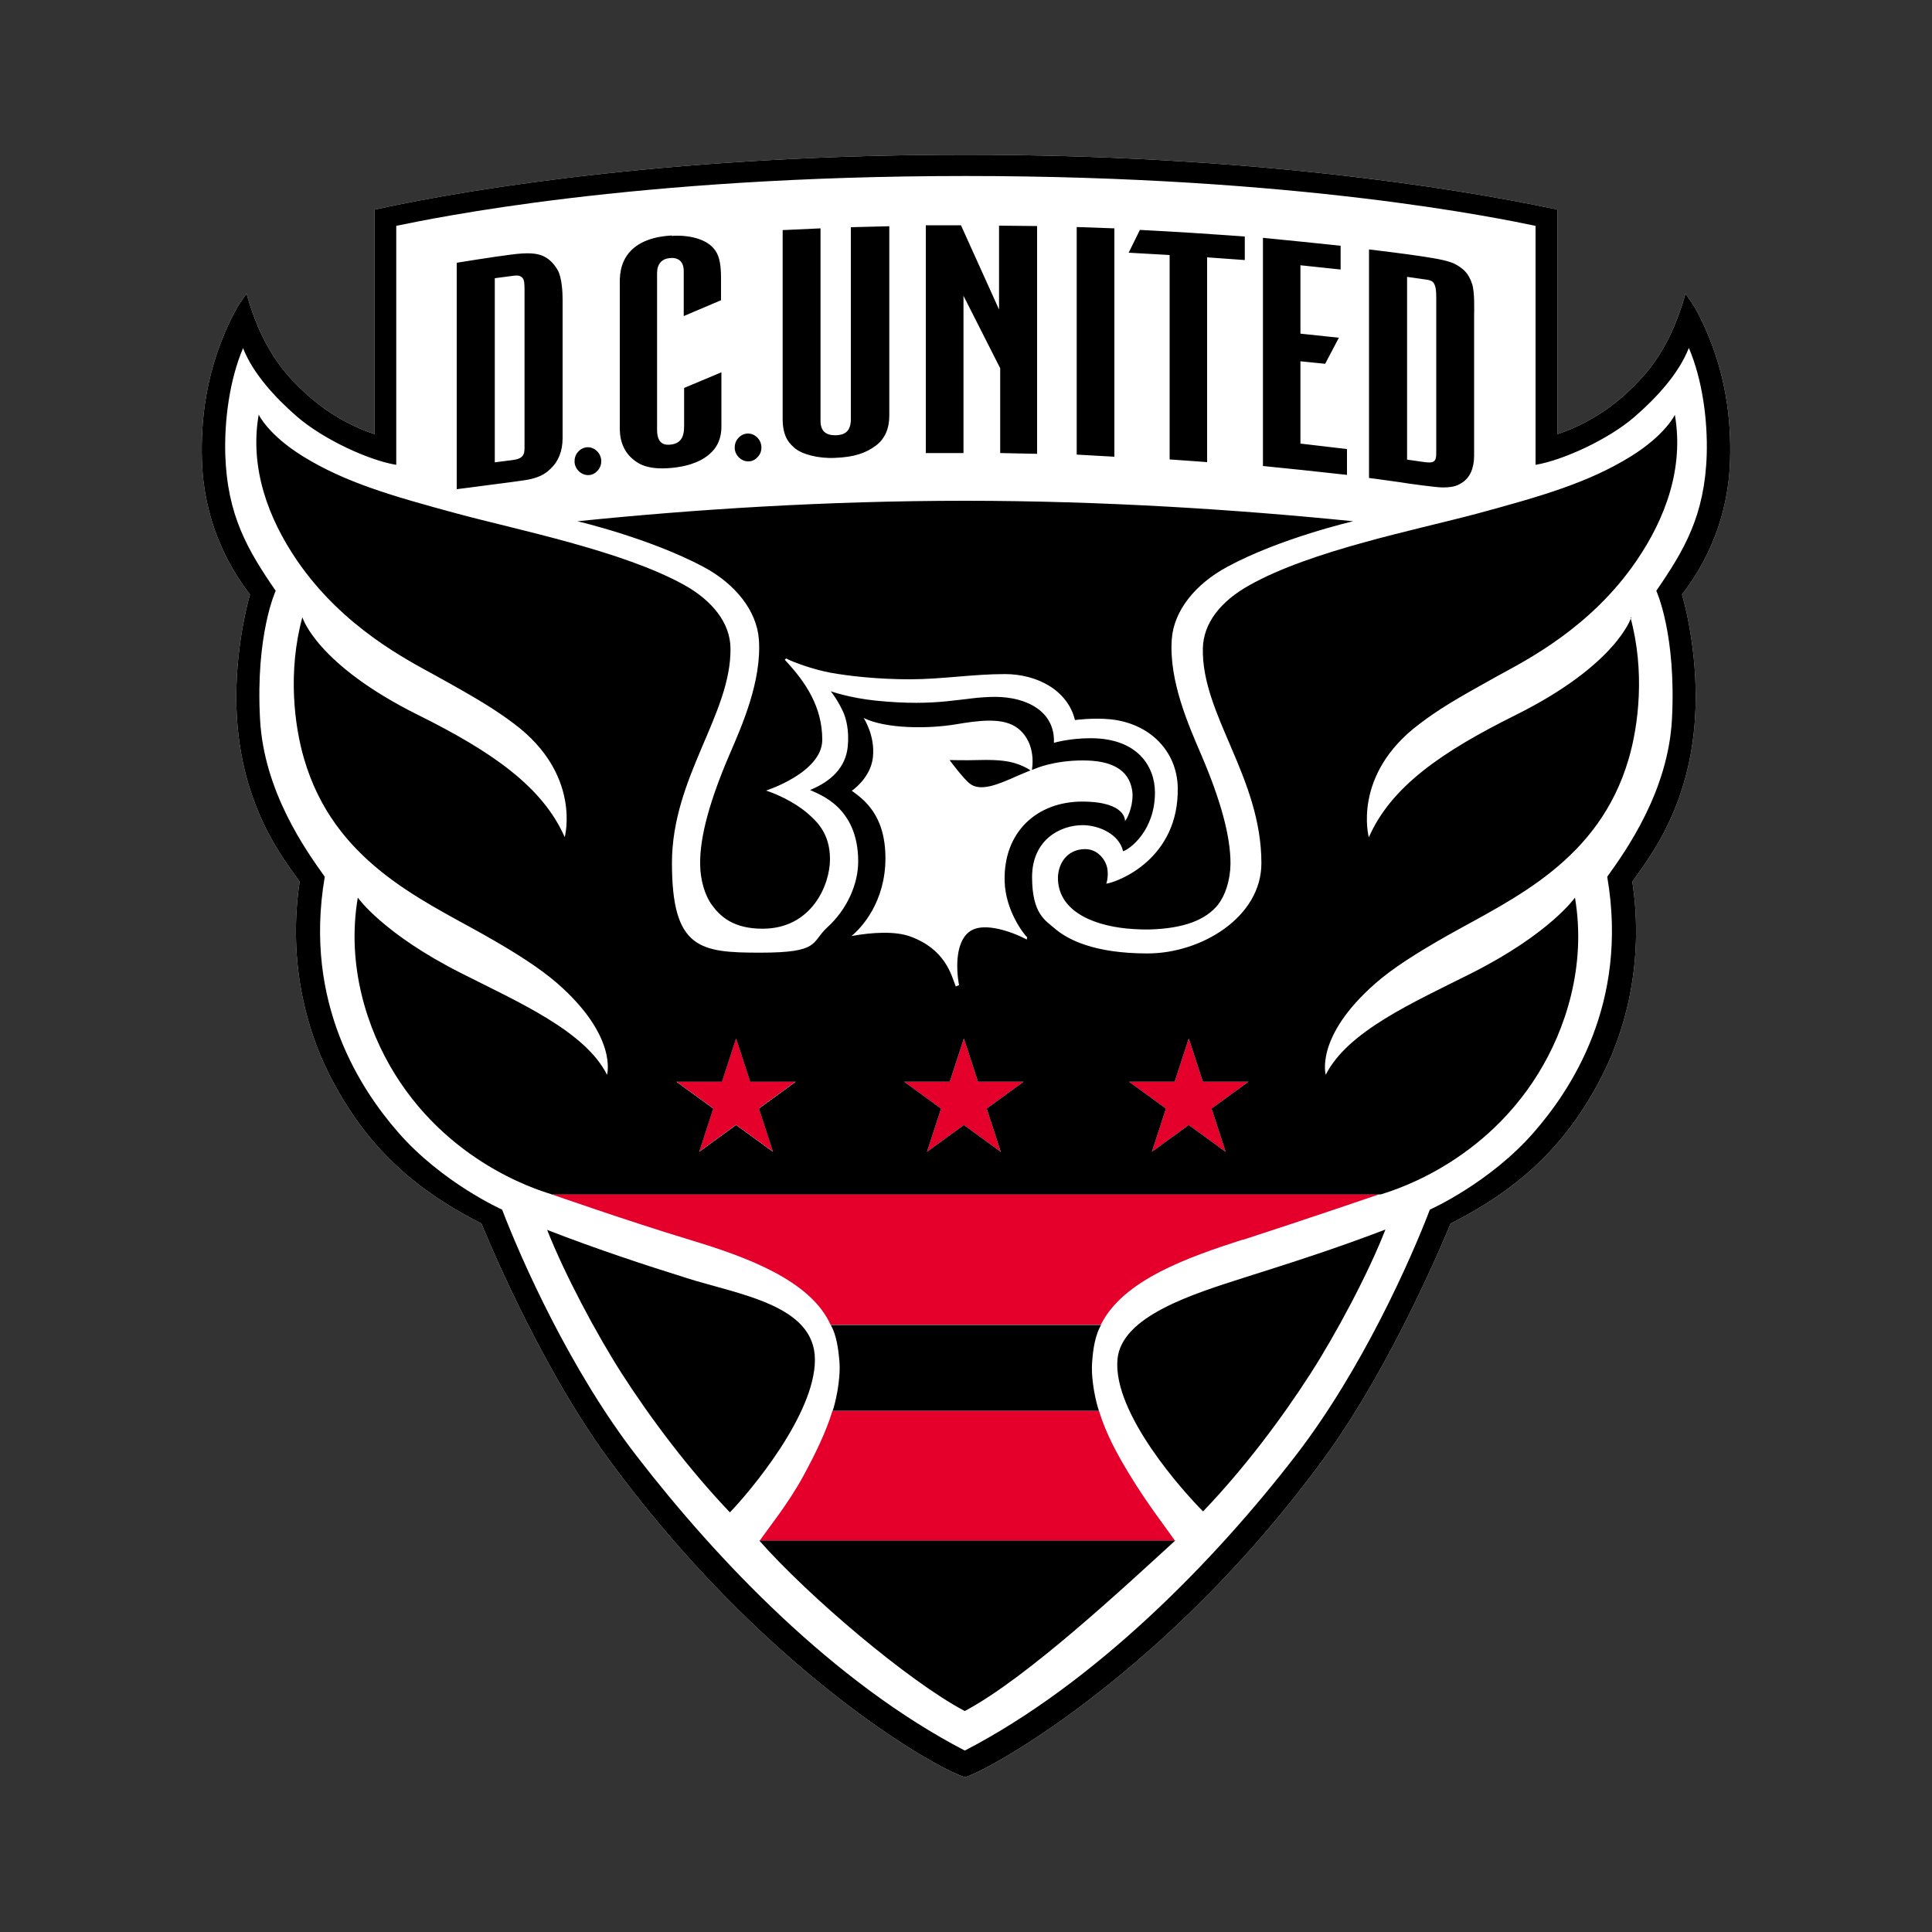 <svg viewBox="0 0 1000 1000" version="1.1" height="1000" width="1000" xmlns="http://www.w3.org/2000/svg" id="Layer_1">
  
  <rect x="0" y="0" width="1000" height="1000" fill="#333333" stroke="none"/>
  
  <defs>
    <style>
      .st0 {
        fill: #fff;
      }

      .st1 {
        fill: #e4002b;
      }
    </style>
  </defs>
  <path d="M895.5,237.8c-.8,30.3-12.4,53.8-24.9,69.9,0,0,7.2,23.5,7.1,53.4-.1,55.7-26.2,85.2-32.8,95.3,5.6,36.9-1.4,72.4-15.5,100.1-17.4,34.3-41.2,58-78.6,76.8,0,0-28.3,70.5-65.2,121.1-79,108.4-170.2,160.3-186.1,165.5-17.3-5.5-105.7-56.7-185.1-165.5-36.9-50.6-65.2-121.1-65.2-121.1-37.4-18.9-61.1-42.5-78.6-76.8-14.1-27.7-21.1-63.2-15.5-100.1-6.6-10-32.7-39.6-32.8-95.3,0-29.9,7.1-53.4,7.1-53.4-12.5-16.1-24.1-39.7-24.9-69.9-.5-18.6,1.3-46.2,16.8-76,1.9-3.7,4.6-7.4,6.3-9.9,0,0,3.6,14.4,10.8,27.1,4.4,7.9,9.3,15,19.9,24.7,13.1,12,27.1,18.3,35.6,21v-116.2c53.2-11.7,160.9-28.4,305.7-28.4s251.5,16.7,306.6,28.4v116.2c8.4-2.7,22.4-9,35.5-21,10.6-9.8,15.5-16.9,19.9-24.7,7.2-12.7,10.8-27.1,10.8-27.1,1.7,2.5,4.4,6.2,6.3,9.9,15.5,29.8,17.3,57.4,16.8,76Z" class="st0"></path>
  <g>
    <path d="M381,537.4l7.3,22.4h23.6l-19.1,13.9,7.3,22.4-19.1-13.9-19.1,13.9,7.3-22.4-19.1-13.9h23.6l7.3-22.4ZM491.6,559.9h-23.6l19.1,13.9-7.3,22.4,19.1-13.9,19.1,13.9-7.3-22.4,19.1-13.9h-23.6l-7.3-22.4-7.3,22.4ZM608,559.9h-23.6l19.1,13.9-7.3,22.4,19.1-13.9,19.1,13.9-7.3-22.4,19.1-13.9h-23.6l-7.3-22.4-7.3,22.4ZM415.9,763.8c-8,14.7-18.1,27-22.7,33.7h215c-4.6-6.6-14.4-19.2-23.2-33.7-6.6-10.8-12.4-21.3-16.2-33.6h-137.9c-3.5,11.4-9,22.5-15,33.6ZM643.1,641.8c32.4-10.5,71-23.7,71-23.7h-428.8s39.6,13.9,72.3,23.8c28.1,8.5,61.9,20.6,72.3,43.8h139.9c11.4-23.2,45.3-35,73.2-44Z" class="st1"></path>
    <path d="M533.5,398.8c-2.2-1.5-4.8-2.7-7.9-3.7-3.7-1.1-8.5-2-19.1-1.7-6.5.2-15,0-15,0,0,0,7.3,9.9,10.6,12.3,5.3,4,14,.4,21.1-2.6,3.4-1.6,10.3-4.4,10.3-4.4ZM630.5,468.1c3.6-4.4,6.3-12.5,6.4-20.9.1-14.4-5.2-33.4-15.3-56.9-6.2-14.5-16.6-37.7-15.1-59.3,1-14.9,12.2-28.7,28.7-37.6,27.5-14.9,65.2-23.6,65.2-23.6-59.4-6-129.1-10.6-201-10.6s-141,4.5-200.5,10.6c0,0,37.2,8.7,65.2,23.6,16.5,8.8,27.6,22.7,28.7,37.6,1.5,21.6-8.9,44.9-15.1,59.3-10.1,23.5-15.5,42.5-15.3,56.9,0,8.4,2.6,16.5,6,21.1,4.4,6.1,11.2,12.4,26.3,12.4,25.3,0,34.9-22.5,34.9-36s-7-19.7-11.8-23.9c-6.8-5.8-16.2-10-21.3-11.6,0,0,29.1-9.3,29.1-26.3s-8.5-29.8-19.4-41.4l.7-.7c3,1.7,13.8,5.7,23,7.4,10,1.8,24.8,3.4,41.1,3.4s32.6-2.7,49.1-2.7,32.5,8.2,36.3,23.8c0,0,9.3-1.3,18.3-.4,20.5,2.1,34.5,16.5,34.9,35.3.7,37-30.9,48.9-37,49.8,0,0,1.2-2.9.6-7.5-.6-4.4-4.7-10.4-11.5-10.4-9.6,0-14.4,7.9-14.1,15.8.7,17.2,20,24.5,39.4,25.6,2.9.2,5,.2,7.8.2,18-.5,29.3-4.9,35.8-13ZM895.5,237.8c-.8,30.3-12.4,53.8-24.9,69.9,0,0,7.2,23.5,7.1,53.4-.1,55.7-26.2,85.2-32.8,95.3,5.6,36.9-1.4,72.4-15.5,100.1-17.4,34.3-41.2,58-78.6,76.8,0,0-28.3,70.5-65.2,121.1-79,108.4-170.2,160.3-186.1,165.5-17.3-5.5-105.7-56.7-185.1-165.5-36.9-50.6-65.2-121.1-65.2-121.1-37.4-18.9-61.1-42.5-78.6-76.8-14.1-27.7-21.1-63.2-15.5-100.1-6.6-10-32.7-39.6-32.8-95.3,0-29.9,7.1-53.4,7.1-53.4-12.5-16.1-24.1-39.7-24.9-69.9-.5-18.6,1.3-46.2,16.8-76,1.9-3.7,4.6-7.4,6.3-9.9,0,0,3.6,14.4,10.8,27.1,4.4,7.9,9.3,15,19.9,24.7,13.1,12,27.1,18.3,35.6,21v-116.2c53.2-11.7,160.9-28.4,305.7-28.4s251.5,16.7,306.6,28.4v116.2c8.4-2.7,22.4-9,35.5-21,10.6-9.8,15.5-16.9,19.9-24.7,7.2-12.7,10.8-27.1,10.8-27.1,1.7,2.5,4.4,6.2,6.3,9.9,15.5,29.8,17.3,57.4,16.8,76ZM874.1,180.2c-5.2,13.2-16.6,25.6-28,35.5-13.6,11.8-37.1,22.5-51.3,24.9v-123.7c-17.9-3.7-122.5-25.8-295-25.8s-276.7,22.1-294.7,25.8v123.7c-14.1-2.3-37.6-13.1-51.3-24.9-11.4-9.9-22.8-22.3-28-35.5-7,16.5-9.7,37.3-9.2,55,1,31.5,11.5,49.4,26.1,70.6,0,0-10.5,22.5-8.1,66.5,2,37.3,23.6,67.7,33.5,81.5-11.3,65.9,19.2,110.7,37.9,132.2,22.9,26.3,53.9,40.1,53.9,40.1,9.9,25.9,35.2,83,69.6,127.5,41.6,53.9,101.9,117.2,169.9,152.5,68-35.3,129.5-98.6,171.1-152.5,34.4-44.5,59.7-101.6,69.6-127.5,0,0,31-13.8,53.9-40.1,18.7-21.5,49.2-66.2,37.9-132.2,9.9-13.8,31.5-44.2,33.5-81.5,2.3-44.1-8.1-66.5-8.1-66.5,14.5-21.1,25.1-39,26.1-70.6.5-17.7-2.2-38.5-9.2-55ZM843.9,319.5c7.7,28.2,4.1,56.3-.9,73.3-15.4,52.7-59.6,72.2-93.4,91.2-16.1,9.1-28.7,17.1-37.7,25-31.5,27.6-25.7,47.3-25.7,47.3,11.4-22.6,45.5-37.5,75.3-52.5,40.7-20.5,53.7-39.2,53.7-39.2,6,35.4-4.9,68.3-19.1,91.2-30.5,49.3-79.9,61.7-81.3,62.4h-429.2c-1.5-.7-50.8-13.1-81.3-62.4-14.2-22.9-25.1-55.9-19.1-91.2,0,0,13,18.7,53.7,39.2,29.8,15.1,63.9,29.9,75.3,52.5,0,0,5.8-19.7-25.7-47.3-9.1-7.9-21.6-15.9-37.7-25-33.8-19-78-38.5-93.4-91.2-5-17-8.6-45-.9-73.3,0,0,7.2,24.4,60,50.6,38.2,19,64.3,37.1,75.8,63.2,0,0,8.9-32.3-26.1-58.6-10-7.5-18.3-12.6-40.5-24.9-14.7-8.1-48.1-24.9-71.9-59.6-14.9-21.8-24.7-47.9-19.9-75.6,0,0,4.8,10.4,22.9,21.6,21.9,13.5,45.7,20.4,79.3,29.5,31.7,8.6,86,19.3,118.1,37.1,14.5,8.1,23.7,19.6,23.9,32.6.5,34.2-30.3,66.8-30.3,111.3s14.5,46.4,45.7,46.4,26.2-5.3,34.6-13c10.5-9.5,16.1-22.7,16.1-34.2,0-28.4-20.3-34.7-24.9-37,10.9-4.5,18.4-11.6,19.5-22.5.8-8.6-.9-14.7-2.5-18.2-3-6.4-6.3-10.4-6.3-10.4,0,0,9.6,3.4,22.9,4.8,33.6,3.5,45.3-1.9,62.1-1.9s31.2,7.8,30.5,23.8c0,0,7.8-2.4,19-2.4,24.5,0,33.3,14.8,33.3,28.1,0,19.8-13.1,29.4-16.5,30.4-2-8.9-12.6-13.5-20.9-13.5-11.8,0-26.2,7.7-26.2,26.9s7.1,22.5,11.5,26.4c6.8,5.9,20.5,13.1,48.3,13.1s58.9-18.8,58.9-46.7c0-44.5-31.1-76.9-30.3-111.3.3-13,9.2-24.3,24.1-32.6,32-18,86.3-28.6,118-37.1,33.6-9.1,57.4-16,79.3-29.5,18.1-11.2,22.9-21.6,22.9-21.6,4.8,27.7-5,53.8-19.9,75.6-23.7,34.7-57.1,51.5-71.9,59.6-22.2,12.3-30.5,17.3-40.5,24.9-35,26.3-26.1,58.6-26.1,58.6,11.5-26.2,37.6-44.2,75.8-63.2,52.7-26.2,60-50.6,60-50.6ZM392.8,573.8l19.1-13.9h-23.6l-7.3-22.4-7.3,22.4h-23.6l19.1,13.9-7.3,22.4,19.1-13.9,19.1,13.9-7.3-22.4ZM510.7,573.8l19.1-13.9h-23.6l-7.3-22.4-7.3,22.4h-23.6l19.1,13.9-7.3,22.4,19.1-13.9,19.1,13.9-7.3-22.4ZM531.7,485.2c-1.9-1.8-11.3-13.9-11.7-29.1-.7-25.7,17-41.2,40.1-41.2s22.2,10.1,22.2,10.1c1.8-2.1,4.7-9.6,3.7-16-1.8-10.9-11-15.4-25.5-15.4-15.1,0-24.5,4.2-24.5,4.2l-1.9.7s2.8-13.5-7.1-21.4c-7.6-6.1-20.8-4.1-32.2-2.2-14.3,2.4-36.3,2.4-47.8-3.3,0,0,6.1,9.1,4.8,20.5-1,8.6-7.4,14.7-10.9,17.2,6,4.4,17.4,12.3,17.4,34.9s-12.3,36-17.6,40.3c10.8-2,22.7-2.6,30.4.2,18.1,6.6,21.2,19.6,23.6,25.9l1.7-.7c-1.6-8.5-2.1-23.8,6.7-28.5,7-3.7,20,.5,28.4,4.9,0,0,0-1.2.3-1ZM627.1,573.8l19.1-13.9h-23.6l-7.3-22.4-7.3,22.4h-23.6l19.1,13.9-7.3,22.4,19.1-13.9,19.1,13.9-7.3-22.4ZM355.4,661.5c-21.5-6.7-45.8-14.7-72.2-24.9,9,22.8,25.5,53.9,38.8,74.6,14.7,22.9,34.6,49.4,55.8,71.6,10.6-11,44-50.7,44-79s-38.8-33.6-66.5-42.3ZM578.4,703.6c-2.5,28.2,34.9,69.3,44.3,78.7,21.3-22.2,40.9-48.4,55.6-71.3,13.3-20.7,29.9-51.8,38.8-74.6-26.4,10.1-49.8,17.5-72.2,24.6-27.6,8.8-64.5,20.2-66.5,42.6ZM430,685.8c2.9,5.1,3.9,11.9,4.5,19.1.7,9.8-2.3,21.9-3.5,25.3h137.8c-1.2-3.3-4.3-15.5-3.5-25.3.5-7.3,1.7-14,4.6-19.1h-139.9ZM499.4,885.6c32.1-17,82.7-64.3,108.9-88.2h-215.3c25.4,28.8,77.2,72.8,106.3,88.2ZM291.2,155c0-3.5-.3-11.3-2.6-15.3-2.2-3.8-5-6.2-8-7.4-3-1.2-7.4-1.7-16.2-.5-8.3,1-28,4.2-28,4.2v117.2c0,0,12-1.5,16.2-2.1,4.5-.6,18.4-2.3,21.5-3,6.5-1.4,9-3.7,10.9-5.5,3.9-3.6,6.2-9,6.2-15.8v-71.8ZM270.1,236.4c-1.2,1.1-3.1,1.5-4.6,1.7l-9.4,1.2v-95.3c0,0,9.9-1.3,9.9-1.3,2.2-.3,3.5.1,4.4,1.1,1,1,1.1,3.1,1.1,6.6v81c0,1.8,0,3.6-1.4,5ZM763,163.4c0-2.8.4-12.3-1.1-16.6-1.8-5.3-4.2-7.4-7.8-9.6-3.4-2.1-9.5-3.2-18-4.5-8.3-1.3-27.5-3.6-27.5-3.6v118.3s12.1,1.6,16.1,2.2c4,.7,18.8,2.7,21.9,2.7,6.5,0,8.2-1.3,10.2-2.5,3.9-2.5,6.2-7.2,6.2-14v-72.4ZM743.4,234.7c0,2.3-.4,3.4-1.1,4-1.2.9-3,.7-4.9.5l-9.1-1.3v-94.6l9.8,1.4c2.9.4,3.8,1.1,4.5,2.8.5,1.1.8,2.9.8,6.4v80.9ZM304.8,245.9c1.9-.1,3.4-1,4.7-2.5,1.3-1.5,1.8-3.3,1.7-5.2-.2-2-1-3.6-2.4-4.9-1.5-1.3-3.1-1.9-5-1.8-1.9.2-3.4,1-4.7,2.5-1.3,1.5-1.8,3.3-1.7,5.2.1,1.9,1,3.6,2.4,4.9,1.5,1.3,3.2,1.9,5,1.8M387.7,238.8c1.9-.1,3.4-1,4.7-2.5,1.3-1.5,1.8-3.3,1.7-5.2-.2-2-1-3.6-2.4-4.9-1.5-1.3-3.1-1.9-5-1.8-1.9.2-3.4,1-4.7,2.5-1.3,1.5-1.8,3.3-1.7,5.2.1,1.9,1,3.6,2.4,4.9,1.5,1.3,3.2,1.9,5,1.8M347.7,121.9c-3.5.2-14.4.9-21.1,7.8-6.2,6.3-5.8,14.6-5.8,17.5v75c.1,6.8,2.6,12.2,7.2,15.8,2.1,1.7,6.8,5.4,19.5,4.2,10.8-1,16.7-4.4,19.9-7.3,5.8-5.1,6-11.5,6-14.4v-27.8s-19.3,8.1-19.3,8.1v19.9c0,6.1-2.2,8.8-6.8,9.4-3,.4-7.2,0-7.2-7.6v-81.2c0-4.6,2.4-7.3,6.4-7.7,4.1-.5,7.4,1.3,7.4,6.7v23.3s19.3-8.2,19.3-8.2v-11.4c0-6-.6-10.8-2.8-14.1-4.3-6.6-14.7-8.4-22.7-7.8ZM460.3,117.1l-19.9.5v99.4c0,7-4,8.2-8,8.3-4.9,0-7.7-2.1-7.7-7.5v-99.6l-19.6.9v97.7c0,10.2,4.2,13.2,6.1,15,3.7,3.3,12.2,5.6,20.9,5.2,10.4-.4,16.2-2.6,21.3-6.4,4.7-3.5,6.9-9,6.9-15.4v-98.2ZM536.7,117l-19.6-.2v43.4c0,0-19.7-43.6-19.7-43.6h-18.2v117.9h19.5s0-81.4,0-81.4l19,37.5v43.9l19.1.4v-117.9ZM576.8,118.2l-19.5-.7v117.8l19.5,1.1v-118.2ZM697,232.4l-23.9-2.8v-42.6s12.8,1.3,12.8,1.3l7.1-13.5-19.9-2.1v-35.4l20.8,2.2v-12.3c0,0-13.3-1.4-19.2-2-4.9-.5-21-2.1-21-2.1v118.1s14.9,1.5,20.5,2.1c6.3.7,23,2.5,23,2.5v-13.3ZM644.2,122.4s-19.8-1.4-27.8-1.9c-11-.7-26.4-1.5-26.4-1.5l-5.8,11.8,21.2,1.2v105.8s19.9,1.4,19.4,1.4v-106s19.5,1.4,19.5,1.4v-12.1Z"></path>
  </g>
</svg>